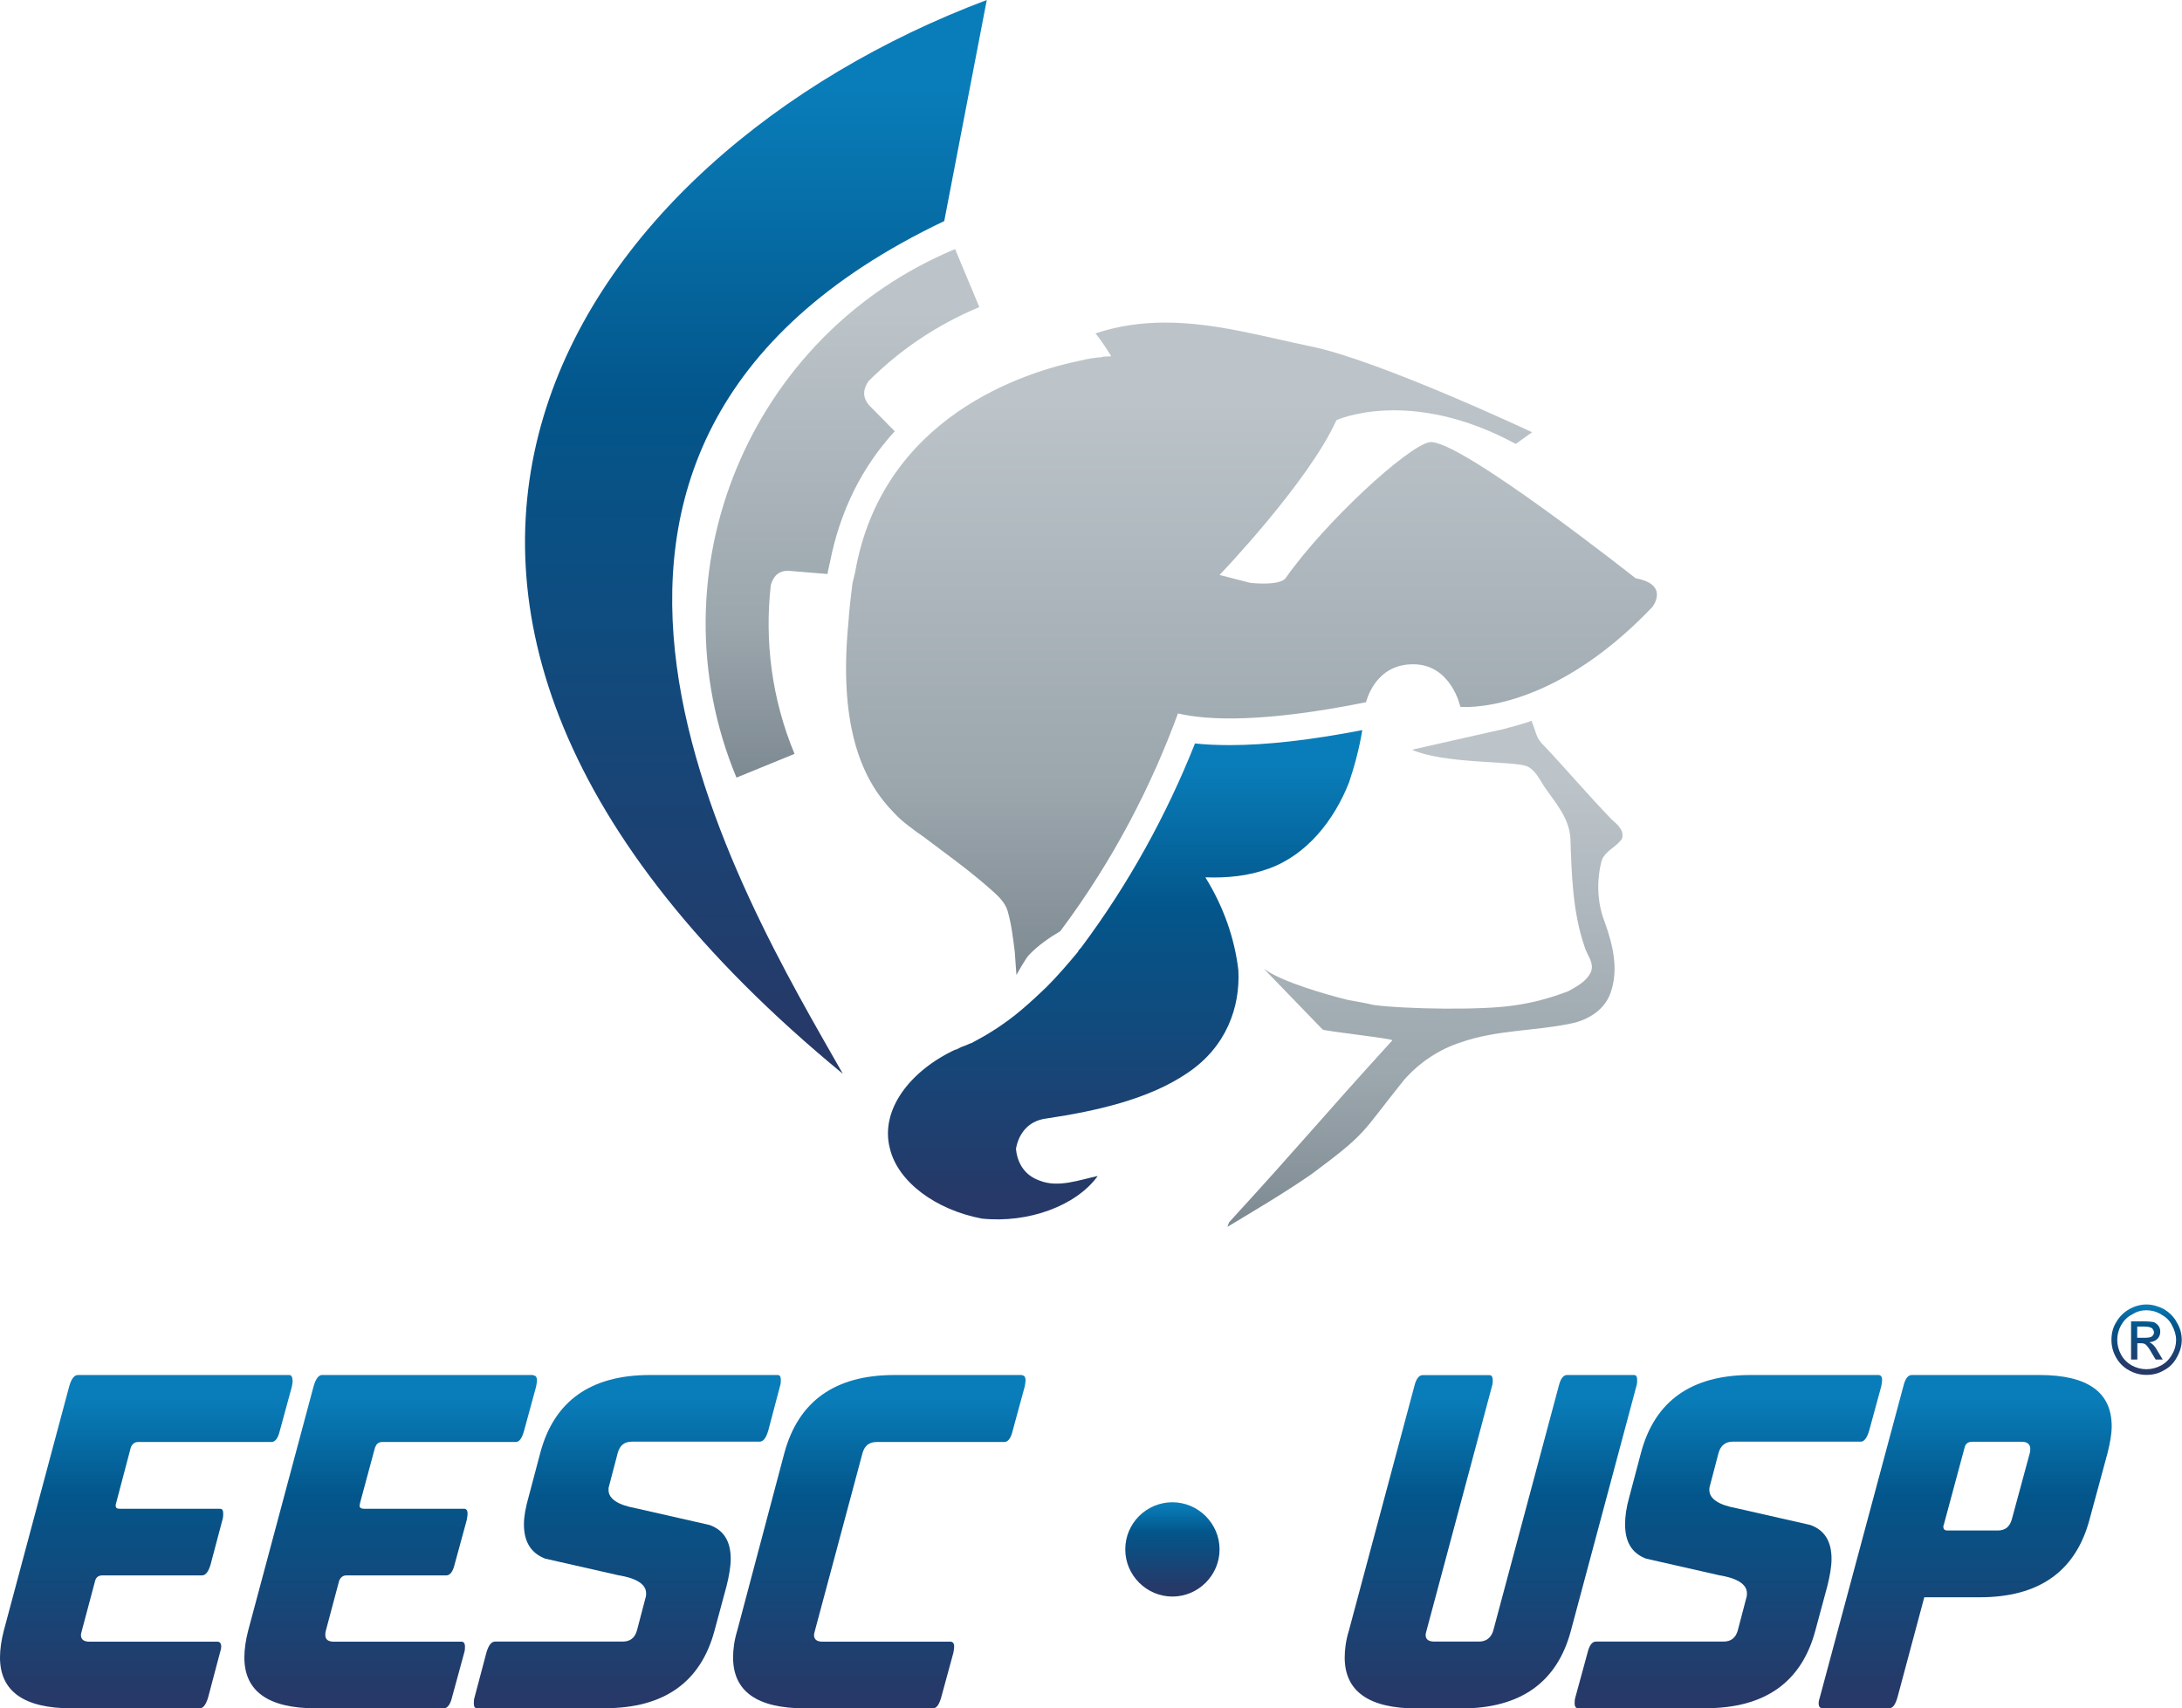 <svg xmlns="http://www.w3.org/2000/svg" xmlns:xlink="http://www.w3.org/1999/xlink" id="Layer_1" width="184.66" height="144.58" viewBox="0 0 184.66 144.58"><defs><style>.cls-1{fill:url(#linear-gradient-13);}.cls-1,.cls-2,.cls-3,.cls-4,.cls-5,.cls-6,.cls-7,.cls-8,.cls-9,.cls-10,.cls-11,.cls-12,.cls-13,.cls-14{fill-rule:evenodd;}.cls-2{fill:url(#linear-gradient-10);}.cls-3{fill:url(#linear-gradient-3);}.cls-4{fill:url(#linear-gradient-5);}.cls-5{fill:url(#linear-gradient-2);}.cls-6{fill:url(#linear-gradient-9);}.cls-7{fill:url(#linear-gradient-12);}.cls-8{fill:url(#linear-gradient-6);}.cls-9{fill:url(#linear-gradient-4);}.cls-10{fill:url(#linear-gradient-7);}.cls-11{fill:url(#linear-gradient-8);}.cls-12{fill:url(#linear-gradient-14);}.cls-13{fill:url(#linear-gradient-11);}.cls-14{fill:url(#linear-gradient);}</style><linearGradient id="linear-gradient" x1="67.91" y1="116.45" x2="67.91" y2="141.32" gradientTransform="translate(-184.26 516.54) scale(3.66 -3.66)" gradientUnits="userSpaceOnUse"><stop offset="0" stop-color="#263968"></stop><stop offset=".03" stop-color="#263968"></stop><stop offset=".62" stop-color="#03568b"></stop><stop offset=".91" stop-color="#097db9"></stop><stop offset="1" stop-color="#097db9"></stop></linearGradient><linearGradient id="linear-gradient-2" x1="79.39" y1="118.74" x2="79.39" y2="133.85" gradientTransform="translate(-184.26 516.54) scale(3.66 -3.66)" gradientUnits="userSpaceOnUse"><stop offset="0" stop-color="#7f8b92"></stop><stop offset=".28" stop-color="#9ba6ad"></stop><stop offset=".87" stop-color="#bcc4c9"></stop><stop offset="1" stop-color="#bcc4c9"></stop></linearGradient><linearGradient id="linear-gradient-3" x1="69.92" y1="123.31" x2="69.92" y2="135.55" xlink:href="#linear-gradient-2"></linearGradient><linearGradient id="linear-gradient-4" x1="76.46" y1="113.18" x2="76.46" y2="124.41" xlink:href="#linear-gradient"></linearGradient><linearGradient id="linear-gradient-5" x1="83.4" y1="112.91" x2="83.4" y2="124.63" xlink:href="#linear-gradient-2"></linearGradient><linearGradient id="linear-gradient-6" x1="53.8" y1="101.76" x2="53.8" y2="109.48" xlink:href="#linear-gradient"></linearGradient><linearGradient id="linear-gradient-7" x1="59.46" y1="101.76" x2="59.46" y2="109.48" xlink:href="#linear-gradient"></linearGradient><linearGradient id="linear-gradient-8" x1="64.94" y1="101.76" x2="64.94" y2="109.48" xlink:href="#linear-gradient"></linearGradient><linearGradient id="linear-gradient-9" x1="70.77" y1="101.76" x2="70.77" y2="109.48" xlink:href="#linear-gradient"></linearGradient><linearGradient id="linear-gradient-10" x1="84.93" y1="101.76" x2="84.93" y2="109.48" xlink:href="#linear-gradient"></linearGradient><linearGradient id="linear-gradient-11" x1="90.43" y1="101.76" x2="90.43" y2="109.48" xlink:href="#linear-gradient"></linearGradient><linearGradient id="linear-gradient-12" x1="95.91" y1="101.76" x2="95.91" y2="109.48" xlink:href="#linear-gradient"></linearGradient><linearGradient id="linear-gradient-13" x1="100.12" y1="109.48" x2="100.12" y2="111.11" xlink:href="#linear-gradient"></linearGradient><linearGradient id="linear-gradient-14" x1="77.55" y1="104.35" x2="77.55" y2="106.53" xlink:href="#linear-gradient"></linearGradient></defs><path class="cls-14" d="M71.33,90.88c-8.54-15.04-31.81-52.93,8.58-72.17l3.6-18.71c-34.92,13.13-61.08,50.67-12.18,90.88Z"></path><path class="cls-5" d="M92.7,28.21s.56.64,1.34,1.94c-.25,0-.49.04-.74.04h0s-.04.04-.07.04c-.6.04-1.2.14-1.77.28-4.66.95-16.81,4.7-19.1,17.97h0l-.21.85c-.14,1.13-.28,2.22-.35,3.35-.92,9.46,1.52,13.73,3.85,16.1.42.46.88.85,1.41,1.24.35.28.71.53,1.02.74h0c1.91,1.45,3.85,2.82,5.65,4.41.64.56,1.31,1.13,1.55,1.94.32,1.13.46,2.3.6,3.46.04.49.14,1.94.14,1.94,0,0,.74-1.34,1.06-1.69.78-.81,1.69-1.45,2.65-2.01,4.59-6.14,7.77-12.46,9.96-18.43,2.58.6,7.31.78,15.92-.95,0,0,.71-3.21,3.95-3.21,3.25-.04,4.03,3.6,4.03,3.6,0,0,7.45.78,16.24-8.44,0,0,1.52-1.91-1.41-2.44,0,0-15.22-12.04-17.48-11.51-1.91.42-8.79,6.74-12.15,11.51,0,0-.32.64-2.97.39l-2.61-.67s7.52-7.84,9.89-13.1c0,0,6.18-2.86,15.18,2.01l1.38-.99s-12.99-6.11-18.75-7.27c-3.95-.81-8.05-2.01-12.29-2.01-1.94,0-3.92.25-5.93.92Z"></path><path class="cls-3" d="M62.33,65.81l4.91-2.01c-1.94-4.66-2.54-9.57-2.01-14.26.14-.56.49-1.2,1.41-1.24l3.39.28c0-.07.04-.14.04-.25l.11-.49.07-.32c.85-4.27,2.68-7.98,5.47-11.02l-2.12-2.15h0c-.74-.81-.46-1.55-.11-2.08,2.61-2.61,5.76-4.77,9.39-6.28l-2.05-4.91c-17.41,7.24-25.74,27.33-18.5,44.74Z"></path><path class="cls-9" d="M104.1,63.06c-1.06,0-2.05-.04-2.97-.14-2.44,6.14-5.65,11.93-9.57,17.19h0c-.04.07-.11.14-.18.21l-.14.18v.04c-.85,1.02-1.73,2.05-2.68,3-.67.64-1.34,1.27-2.05,1.87-.74.64-1.48,1.17-2.26,1.69-.07.04-.14.07-.18.11h0c-.6.39-1.24.74-1.84,1.06-.25.07-.46.21-.71.28-.21.07-.39.18-.6.28h-.07c-3.85,1.8-6.39,5.12-5.54,8.37.67,2.82,3.88,5.19,7.77,5.93,3.95.42,8.01-1.09,9.82-3.6-1.55.32-3.32,1.02-4.91.39-1.41-.49-1.91-1.66-2.01-2.68.18-1.09.88-2.37,2.58-2.58,4.31-.64,8.72-1.66,11.93-3.85,3.32-2.22,4.48-5.61,4.31-8.72-.32-2.68-1.24-5.33-2.79-7.84,1.84.07,3.64-.11,5.37-.74,3.25-1.17,5.54-4.13,6.78-7.27.49-1.45.88-2.93,1.13-4.45-4.38.85-8.16,1.27-11.19,1.27Z"></path><path class="cls-4" d="M127.47,61.65h0l-7.98,1.8c2.68,1.2,8.51.95,9.67,1.38.71.25,1.09,1.06,1.52,1.73.92,1.34,2.12,2.65,2.22,4.38.11,3.07.18,6.21,1.2,9.18.18.67.81,1.31.56,2.08-.35.85-1.2,1.27-1.94,1.69-1.48.56-3,.99-4.59,1.2-2.61.42-9.25.32-11.9-.04-.71-.18-1.45-.28-2.15-.42-1.84-.46-5.61-1.52-7.13-2.65,1.66,1.73,3.32,3.42,4.98,5.15.18.14,6.07.78,5.9.92-6.14,6.74-7.63,8.65-13.81,15.39-.04.07-.11.28-.14.39,2.4-1.45,4.8-2.86,7.1-4.45,4.8-3.57,4.1-3.32,7.84-7.98,1.27-1.45,2.93-2.58,4.8-3.18,3-1.06,6.21-.95,9.29-1.59,1.48-.28,2.9-1.17,3.39-2.61.71-1.98.18-4.1-.49-5.97-.64-1.62-.71-3.46-.28-5.15.25-.88,1.27-1.2,1.73-1.91.25-.71-.42-1.24-.85-1.62-2.05-2.12-3.95-4.38-5.97-6.5-.46-.49-.53-1.2-.81-1.8v-.07c-.78.28-1.48.46-2.15.64h0Z"></path><path class="cls-8" d="M24.75,116.79h0c0-.28-.11-.42-.28-.42H6.6c-.32,0-.56.32-.74.95L.32,138.01c-.21.81-.32,1.59-.32,2.26,0,2.86,2.01,4.31,6.07,4.31h10.84c.28,0,.53-.32.71-.95l.99-3.74c.07-.21.11-.39.11-.53,0-.28-.11-.42-.32-.42H7.59c-.49,0-.74-.18-.74-.56,0-.11.04-.21.07-.35l1.13-4.24c.07-.28.28-.46.6-.46h8.44c.32,0,.56-.32.74-.95l.99-3.74c.07-.21.07-.42.07-.53,0-.28-.07-.42-.28-.42h-8.47c-.25,0-.35-.07-.35-.28,0-.07,0-.11.04-.21l1.24-4.7c.11-.28.32-.46.6-.46h11.3c.32,0,.56-.32.71-.95l1.02-3.74c.04-.21.07-.39.07-.53h0Z"></path><path class="cls-10" d="M45.12,116.37h-17.87c-.28,0-.53.32-.71.95l-5.54,20.69c-.21.81-.32,1.59-.32,2.26,0,2.86,2.01,4.31,6.07,4.31h10.8c.32,0,.56-.32.71-.95l1.02-3.74c.07-.21.07-.39.07-.53,0-.28-.11-.42-.28-.42h-10.8c-.49,0-.74-.18-.74-.56,0-.11,0-.21.04-.35l1.13-4.24c.11-.28.32-.46.6-.46h8.47c.32,0,.56-.32.71-.95l1.02-3.74c.04-.21.07-.42.07-.53,0-.28-.11-.42-.28-.42h-8.47c-.25,0-.39-.07-.39-.28,0-.07.04-.11.04-.21l1.27-4.7c.11-.28.28-.46.6-.46h11.3c.32,0,.53-.32.71-.95l1.02-3.74c.04-.21.07-.39.07-.53,0-.28-.11-.42-.32-.42h0Z"></path><path class="cls-11" d="M65.81,116.37h-10.8c-5.01,0-8.12,2.19-9.29,6.6l-.99,3.74c-.25.88-.39,1.62-.39,2.3,0,1.48.6,2.44,1.8,2.9l6.21,1.41c1.55.25,2.33.78,2.33,1.52,0,.11,0,.25-.04.35l-.74,2.82c-.18.6-.56.92-1.2.92h-10.8c-.32,0-.56.32-.74.95l-.99,3.74c-.07.21-.07.39-.07.53h0c0,.28.07.42.28.42h10.8c5.01,0,8.12-2.19,9.29-6.57l1.02-3.78c.21-.85.35-1.62.35-2.3,0-1.48-.6-2.44-1.8-2.86l-6.21-1.41c-1.55-.28-2.33-.81-2.33-1.55,0-.11,0-.21.04-.32l.74-2.82c.18-.64.56-.95,1.2-.95h10.8c.32,0,.56-.32.74-.95l.99-3.74c.07-.21.07-.39.07-.53h0c0-.28-.07-.42-.28-.42Z"></path><path class="cls-6" d="M86.5,116.37h-10.8c-5.01,0-8.12,2.19-9.32,6.6l-3.99,15.04c-.25.81-.35,1.59-.35,2.26,0,2.86,2.01,4.31,6.07,4.31h10.84c.32,0,.53-.32.71-.95l1.02-3.74c.04-.21.07-.39.07-.53,0-.28-.11-.42-.32-.42h-10.8c-.49,0-.74-.18-.74-.56,0-.11.04-.21.07-.35l4.03-15.04c.18-.64.56-.95,1.2-.95h10.8c.32,0,.56-.32.71-.95l1.02-3.74c.04-.21.07-.39.07-.53h0c0-.28-.11-.42-.28-.42h0Z"></path><path class="cls-2" d="M138.55,116.79h0c0-.28-.07-.42-.28-.42h-5.65c-.32,0-.56.32-.71.95l-5.54,20.69c-.18.6-.6.92-1.2.92h-3.78c-.49,0-.74-.18-.74-.56,0-.11.04-.21.07-.35l5.54-20.69c.07-.21.07-.39.07-.53,0-.28-.11-.42-.28-.42h-5.65c-.32,0-.56.32-.71.95l-5.54,20.69c-.25.81-.35,1.59-.35,2.26,0,2.86,2.05,4.31,6.11,4.31h3.74c5.01,0,8.12-2.19,9.29-6.57l5.54-20.69c.07-.21.07-.39.07-.53h0Z"></path><path class="cls-13" d="M158.96,116.37h-10.8c-5.01,0-8.12,2.19-9.29,6.6l-.99,3.74c-.25.88-.35,1.62-.35,2.3,0,1.48.56,2.44,1.77,2.9l6.21,1.41c1.55.25,2.33.78,2.33,1.52,0,.11,0,.25-.04.35l-.74,2.82c-.18.6-.56.92-1.2.92h-10.8c-.32,0-.56.32-.71.95l-1.02,3.74c-.07.21-.07.39-.07.53h0c0,.28.11.42.28.42h10.8c5.01,0,8.12-2.19,9.29-6.57l1.02-3.78c.21-.85.35-1.62.35-2.3,0-1.48-.6-2.44-1.8-2.86l-6.21-1.41c-1.55-.28-2.33-.81-2.33-1.55,0-.11,0-.21.04-.32l.74-2.82c.18-.64.6-.95,1.2-.95h10.84c.28,0,.53-.32.71-.95l1.02-3.74c.04-.21.07-.39.07-.53,0-.28-.11-.42-.32-.42h0Z"></path><path class="cls-7" d="M172.59,116.37h-10.8c-.32,0-.56.32-.71.95l-7.06,26.3c-.07.21-.11.39-.11.53h0c0,.28.11.42.32.42h5.65c.32,0,.53-.32.71-.95l2.26-8.44h4.7c5.01,0,8.12-2.19,9.29-6.6l1.52-5.61c.21-.85.35-1.59.35-2.26,0-2.9-2.05-4.34-6.11-4.34h0ZM164.46,129.26c0-.07,0-.14.04-.21l1.77-6.57c.07-.28.28-.46.6-.46h4.24c.46,0,.71.21.71.6,0,.07,0,.21-.04.35l-1.52,5.61c-.18.64-.56.95-1.2.95h-4.24c-.25,0-.35-.11-.35-.28Z"></path><path class="cls-1" d="M180.21,110.79c-.49.28-.85.64-1.13,1.13-.28.46-.39.95-.39,1.48,0,.49.11.99.39,1.48.25.46.64.85,1.09,1.09.49.28.99.39,1.48.39.53,0,1.02-.11,1.48-.39.49-.25.85-.64,1.09-1.09.28-.49.42-.99.42-1.48,0-.53-.14-1.02-.42-1.48-.25-.49-.64-.85-1.09-1.13-.49-.25-.99-.39-1.48-.39s-.99.14-1.45.39h0ZM180.42,115.56c-.39-.21-.71-.53-.92-.92-.21-.39-.32-.81-.32-1.24s.11-.85.32-1.24c.25-.42.53-.71.95-.92.39-.25.78-.35,1.2-.35s.85.11,1.24.35c.39.21.71.49.92.92.21.39.35.81.35,1.24s-.11.85-.35,1.24c-.21.39-.53.71-.92.92s-.81.32-1.24.32-.85-.11-1.24-.32h0ZM180.35,111.85v3.21h.53v-1.38h.28c.21,0,.35.04.42.11.14.11.32.35.53.74l.32.53h.6l-.39-.64c-.18-.32-.32-.53-.46-.64-.07-.07-.18-.14-.28-.18.28-.04.49-.11.67-.28s.25-.39.25-.64c0-.14-.04-.32-.14-.46s-.25-.25-.39-.32c-.18-.04-.46-.07-.85-.07h-1.09ZM180.88,112.27h.6c.25,0,.42.04.49.07.11.04.18.07.21.14.07.11.11.18.11.28,0,.14-.07.25-.18.35-.11.07-.32.11-.6.11h-.64v-.95h0Z"></path><path class="cls-12" d="M95.23,131.13c0,2.19,1.8,3.99,3.99,3.99s3.99-1.8,3.99-3.99-1.8-3.99-3.99-3.99-3.99,1.77-3.99,3.99Z"></path></svg>